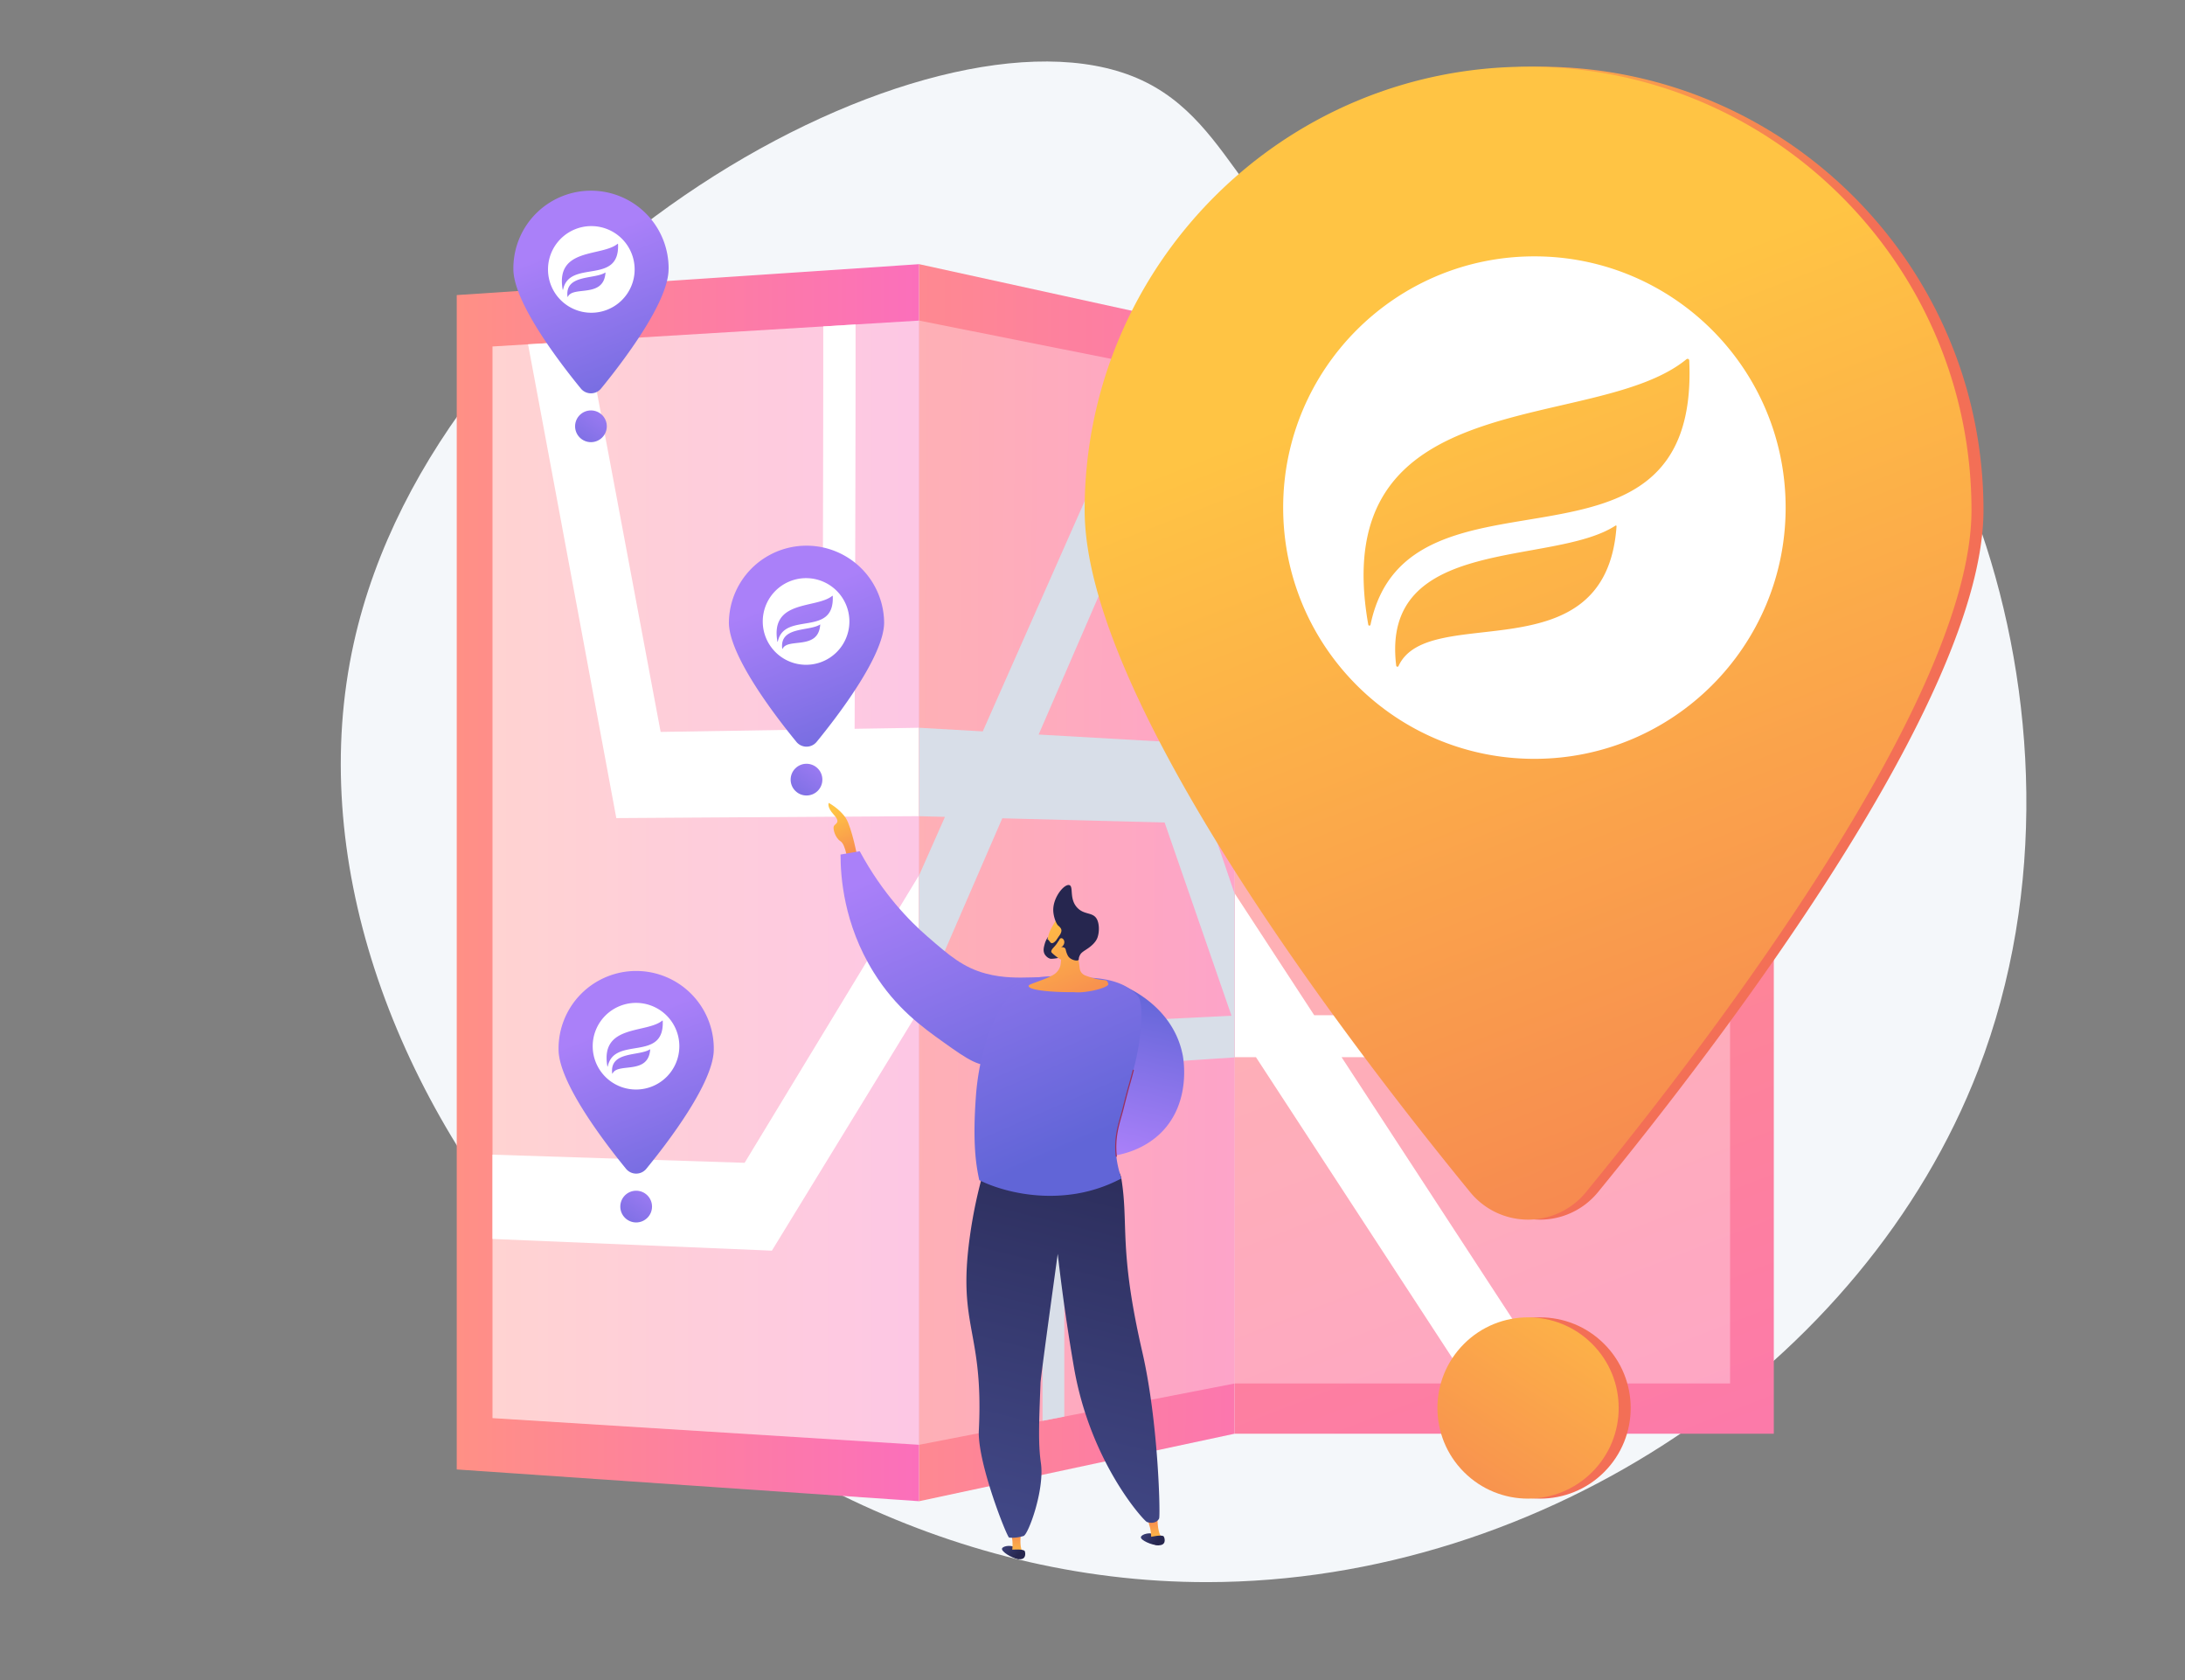<svg xmlns="http://www.w3.org/2000/svg" xmlns:xlink="http://www.w3.org/1999/xlink" viewBox="0 0 2455.91 1888.47"><rect x="0" y="0" width="2455.91" height="1888.47" fill="#808080" stroke="none"/><defs><linearGradient id="a" x1="513.37" y1="992.02" x2="1033.1" y2="992.02" gradientUnits="userSpaceOnUse"><stop offset="0" stop-color="#ff9085"/><stop offset="1" stop-color="#fb6fbb"/></linearGradient><clipPath id="b" transform="translate(383.03 69.11)"><polygon points="170.52 1524.68 170.52 320.28 650.07 291.19 650.07 1554.64 170.52 1524.68" fill="#fff" opacity="0.61"/></clipPath><linearGradient id="c" x1="1181.35" y1="598.57" x2="1733.44" y2="2020.64" gradientTransform="translate(2615.25 1847.66) rotate(-180)" xlink:href="#a"/><clipPath id="d" transform="translate(383.03 69.11)"><rect x="720.74" y="644.9" width="1124.62" height="557" transform="translate(2206.45 -359.65) rotate(90)" fill="#fff" opacity="0.33"/></clipPath><linearGradient id="e" x1="888.62" y1="991.15" x2="1545.14" y2="995.13" xlink:href="#a"/><clipPath id="f" transform="translate(383.03 69.11)"><polygon points="650.07 1554.64 650.07 291.19 1004.55 361.86 1004.55 1485.8 650.07 1554.64" fill="#fff" opacity="0.33" style="mix-blend-mode:soft-light"/></clipPath><linearGradient id="g" x1="907.99" y1="314.64" x2="1407.92" y2="651.47" gradientUnits="userSpaceOnUse"><stop offset="0" stop-color="#ffc444"/><stop offset="1" stop-color="#f36f56"/></linearGradient><linearGradient id="h" x1="489.91" y1="935.16" x2="989.84" y2="1271.99" gradientTransform="translate(1464.87 -509.93) rotate(45)" xlink:href="#g"/><linearGradient id="i" x1="1270.2" y1="323.3" x2="1772.12" y2="1616.12" xlink:href="#g"/><linearGradient id="j" x1="1465.13" y1="1315.01" x2="1139.14" y2="1809.8" gradientTransform="translate(1460.92 -500.4) rotate(45)" xlink:href="#g"/><linearGradient id="k" x1="269.94" y1="201.7" x2="357.8" y2="427.99" gradientUnits="userSpaceOnUse"><stop offset="0" stop-color="#aa80f9"/><stop offset="1" stop-color="#6165d7"/></linearGradient><linearGradient id="l" x1="687.09" y1="444.39" x2="630.03" y2="531" xlink:href="#k"/><linearGradient id="m" x1="512.22" y1="598.8" x2="600.08" y2="825.09" xlink:href="#k"/><linearGradient id="n" x1="546.34" y1="772.38" x2="489.29" y2="858.99" gradientTransform="translate(724.02 -133.76) rotate(45)" xlink:href="#k"/><linearGradient id="o" x1="320.76" y1="1078.64" x2="408.62" y2="1304.93" xlink:href="#k"/><linearGradient id="p" x1="737.91" y1="1321.33" x2="680.85" y2="1407.94" xlink:href="#k"/><linearGradient id="q" x1="212.56" y1="841.02" x2="246.74" y2="919.69" gradientTransform="translate(341.25)" xlink:href="#g"/><linearGradient id="r" x1="299.98" y1="897.54" x2="438.64" y2="1216.69" gradientTransform="translate(341.25)" xlink:href="#k"/><linearGradient id="s" x1="3117.02" y1="1221.77" x2="3163.07" y2="1037.55" gradientTransform="translate(-2267.83)" xlink:href="#k"/><linearGradient id="t" x1="2867.33" y1="2000.43" x2="2889.18" y2="2019.86" gradientTransform="translate(-2226.13 69.12) rotate(-8.05)" gradientUnits="userSpaceOnUse"><stop offset="0" stop-color="#444b8c"/><stop offset="1" stop-color="#26264f"/></linearGradient><linearGradient id="u" x1="1963.11" y1="2019.88" x2="1963.11" y2="1981.82" gradientTransform="translate(-1309.93 -60.4) rotate(-8.05)" xlink:href="#g"/><linearGradient id="v" x1="2869.53" y1="1997.96" x2="2891.37" y2="2017.39" xlink:href="#t"/><linearGradient id="w" x1="3006.36" y1="1660.6" x2="3028.21" y2="1680.03" gradientTransform="translate(-2267.83)" xlink:href="#t"/><linearGradient id="x" x1="2102.1" y1="1680.07" x2="2102.1" y2="1642.01" gradientTransform="translate(-1342.52)" xlink:href="#g"/><linearGradient id="y" x1="-2565.27" y1="1697.52" x2="-2707.73" y2="1122.33" gradientTransform="matrix(-1, 0, 0, 1, -1807.48, 0)" xlink:href="#t"/><linearGradient id="z" x1="339.88" y1="864.19" x2="492.62" y2="1215.74" gradientTransform="translate(341.25)" xlink:href="#k"/><linearGradient id="aa" x1="3008.56" y1="1658.13" x2="3030.41" y2="1677.56" gradientTransform="translate(-2267.83)" xlink:href="#t"/><linearGradient id="ab" x1="3811.18" y1="722.03" x2="3924.35" y2="864.41" gradientTransform="translate(-2716.01 -726.95) rotate(14.93)" xlink:href="#g"/><linearGradient id="ac" x1="3818.84" y1="714.83" x2="3937.15" y2="863.68" gradientTransform="translate(-2716.01 -726.95) rotate(14.93)" xlink:href="#g"/></defs><g style="isolation:isolate"><path d="M894.74,18.59C663-80.33,108.77,227.65,14.58,653.71-90.88,1130.81,390.72,1709.58,973.93,1709c378.31-.38,738.81-244.45,866.56-575.68,156.3-405.25-53.22-895.74-282.52-940.88-133.23-26.23-225.93,107.18-389.36,61.09C1015.16,210.26,1012.38,68.8,894.74,18.59Z" transform="translate(383.03 69.11)" fill="#f4f7fa"/><polygon points="1033.1 1687.16 513.37 1651.48 513.37 331.63 1033.1 296.89 1033.1 1687.16" fill="url(#a)"/><polygon points="553.54 1593.79 553.54 389.39 1033.1 360.3 1033.1 1623.75 553.54 1593.79" fill="#fff" opacity="0.61"/><g clip-path="url(#b)"><path d="M2072.88,604l-515.7,13.67C1555.46,362.1,1554-3,1556.84-36.92a64.54,64.54,0,0,1-6.06,21.14l-68.32-53.33c-7.33,15.36-7.55,28.21-8.14,62.54-.34,19.49-.58,47.45-.7,83.12-.22,59.69-.14,142.08.24,244.89.63,174.89,1.9,350.79,1.91,352.55l.39,53.15,176.92-3V1107l-333.65-5.72-199.35-360-273.83,4.4L1214,144.88l-58.17-64.14L751.54,747.17l-174,2.8c.24-60.44.64-167.89.88-274.89.21-94.51.26-170.18.14-224.9-.24-109.11-.69-110.35-3.16-117.27l-32.5,25.88a30.55,30.55,0,0,1-1.63-7.33c1.71,22.7,1,354.08-.07,599.09l-181.69,2.92c-33-176.15-110.14-587.74-112.73-599.11L186.28,189l-.15-.67c3.3,15.91,71.49,381.86,117,626.73l6.56,35.25,380.72-2.43L453.91,1237.74l-464.19-15v93l494.84,20.73L784,847.29l298.15-1.9,139.51,254.19-368.59-6.33v722.06l38.61,3.33V1148l361,8.06,364,663.3,67-60.19L1351,1158.25l346.84,7.74V723.41l375.05-6.31Z" transform="translate(383.03 69.11)" fill="#fff"/></g><rect x="1004.55" y="305.45" width="606.14" height="1236.76" transform="translate(2998.28 1916.77) rotate(180)" fill="url(#c)"/><rect x="720.74" y="644.9" width="1124.62" height="557" transform="translate(2589.48 -290.54) rotate(90)" fill="#fff" opacity="0.33"/><g clip-path="url(#d)"><path d="M1781.93,673.08H1321.2c-1.61-209.06-2.94-507.82-.32-535.35a44.71,44.71,0,0,1-5.67,16.89L1250.89,106c-7,12.12-7.16,22.69-7.72,50.94-.32,16-.54,39-.66,68.44-.2,49.17-.13,117.06.22,201.79.6,144.13,1.81,289.08,1.82,290.53l.37,43.78h165.15v310.42H1094.15L896,768.42H611.55L990.31,266.51,932.13,208.6,509.66,768.42H317.55c.27-54.18.72-150.48,1-246.39.24-84.71.29-152.53.16-201.58-.27-97.82-.77-99-3.55-105.34l-36.63,21a23.27,23.27,0,0,1-1.84-6.7c1.93,20.53,1.07,318.58-.08,539H67.35C28.53,606-63.26,222.37-66.37,211.65l-73,28-.18-.64C-135.59,254-53.4,597.29.87,824.34l7.77,32.51H442.93L177,1209.26H-383v88.42H212.15L544.82,856.85h312.7l140.4,215.07H618.85v630.25H659.8V1119h368.82l347.93,533,61.61-53L1124.86,1119H1451V761.5h330.9Z" transform="translate(383.03 69.11)" fill="#fff"/></g><polygon points="1387.58 1611.32 1033.1 1687.16 1033.1 296.89 1387.58 374.56 1387.58 1611.32" fill="url(#e)"/><polygon points="1033.1 1623.75 1033.1 360.3 1387.58 430.97 1387.58 1554.91 1033.1 1623.75" fill="#fff" opacity="0.33" style="mix-blend-mode:soft-light"/><g clip-path="url(#f)"><path d="M1358.81,705.61,1160.3,687.7c-.75-197.66-1.36-480.2-.15-505.88a67.6,67.6,0,0,1-2.63,15.23l-30.32-54.71c-3.31,10.65-3.41,20.74-3.68,47.72-.15,15.32-.26,37.34-.32,65.47-.09,47.09-.06,112.13.11,193.32.29,138.08.87,276.95.87,278.34l.18,41.94,76.65,4.54v288.89L1050.42,1070,947,765.67l-162.62-9.24L997.12,265.61l-30.75-65.8L721.58,752.87,596,745.73c.18-61.88.49-171.85.67-281.37.16-96.72.2-174.17.11-230.21-.19-111.76-.53-113.16-2.41-120.9l-25.12,17.93a46.74,46.74,0,0,1-1.27-8c1.33,24,.74,367.16-.06,621l-151.34-8.6C387,536.47,314.88,52.25,312.38,38.32L252.74,58.61l-.15-.84c3.32,19.8,70.18,460.58,113,743.25l6.05,39.92,307.46,8-181.48,410L38.48,1303.65v118.27l484.28-62.18L743.52,850.56,926,855.28l75.15,217.15-212.37,10.49v677.47l24.45-6.61V1131.87L1017,1118.45l168.78,487.73,27.82-56.15-147.82-434.8,153.56-10.11V774.76L1358.81,783Z" transform="translate(383.03 69.11)" fill="#d8dee8"/></g><path d="M1846.38,504.24c0,213-298.37,601.6-433.39,766.57a84,84,0,0,1-130,0c-135-165-433.38-553.59-433.38-766.57C849.59,229,1072.73,5.85,1348,5.85S1846.38,229,1846.38,504.24Z" transform="translate(383.03 69.11)" fill="url(#g)"/><circle cx="1347.98" cy="1513.29" r="101.87" transform="translate(-292.22 1465.51) rotate(-45)" fill="url(#h)"/><path d="M1832.89,504.24c0,213-298.36,601.6-433.39,766.57a84,84,0,0,1-130,0c-135-165-433.39-553.59-433.39-766.57C836.1,229,1059.24,5.85,1334.49,5.85S1832.89,229,1832.89,504.24Z" transform="translate(383.03 69.11)" fill="url(#i)"/><circle cx="1334.49" cy="1513.29" r="101.87" transform="translate(-296.17 1455.97) rotate(-45)" fill="url(#j)"/><path d="M368.43,233.37c0,37.28-52.22,105.3-75.86,134.17a14.69,14.69,0,0,1-22.75,0C246.18,338.67,194,270.65,194,233.37a87.24,87.24,0,1,1,174.47,0Z" transform="translate(383.03 69.11)" fill="url(#k)"/><circle cx="664.22" cy="479.1" r="17.83" fill="url(#l)"/><path d="M610.71,630.47c0,37.28-52.22,105.3-75.85,134.18a14.7,14.7,0,0,1-22.76,0c-23.63-28.88-75.86-96.9-75.86-134.18a87.24,87.24,0,0,1,174.47,0Z" transform="translate(383.03 69.11)" fill="url(#m)"/><circle cx="523.48" cy="807.09" r="17.83" transform="translate(-34.35 675.66) rotate(-45)" fill="url(#n)"/><path d="M523,580.65a48.69,48.69,0,1,0,48.68,48.68A48.69,48.69,0,0,0,523,580.65ZM496.63,660a.23.23,0,0,1-.44-.08c-3.13-25.38,30.37-19.21,42.5-27.14a.13.13,0,0,1,.2.12C536.86,662.11,502.44,647.42,496.63,660Zm-5.42-8a.22.22,0,0,1-.43,0c-8.41-47.58,43.79-36.76,61.67-51.46a.33.33,0,0,1,.53.25C555.09,647.76,498.41,617.39,491.21,652Z" transform="translate(383.03 69.11)" fill="#fff"/><path d="M419.25,1110.31c0,37.28-52.22,105.3-75.86,134.18a14.71,14.71,0,0,1-22.75,0c-23.64-28.88-75.86-96.9-75.86-134.18a87.24,87.24,0,1,1,174.47,0Z" transform="translate(383.03 69.11)" fill="url(#o)"/><circle cx="715.04" cy="1356.04" r="17.83" fill="url(#p)"/><path d="M581.07,895.73s-6.7-35-13.39-45.36-19.18-17.11-19.18-17.11-2.6,4.28,5.69,13.3,1.37,9.91,0,12.81,1.59,13.31,7.54,17,8.18,24,8.18,24Z" transform="translate(383.03 69.11)" fill="url(#q)"/><path d="M561.73,891.27l21.57-3.72c25.73,47.7,55.87,78.36,76.4,96.16,24.25,21,39.91,34.61,65.64,41.42,38,10.06,70.85-1.75,75.11,8.93,2.09,5.22-5.15,10.87-16.73,24.73-33.73,40.35-30.54,62-49.08,68-15.32,5-30.74-5.69-56.89-24.35-23.8-17-53.63-38.26-78.83-78.83C565.1,969.22,561.72,915.68,561.73,891.27Z" transform="translate(383.03 69.11)" fill="url(#r)"/><path d="M878.54,1038.4c3.49,1.32,56.79,22.51,67.75,78.15.89,4.49,9.45,52.29-23,86-36.35,37.87-106.34,36.93-134.12,5.28a56.77,56.77,0,0,1-11.81-22.44h0l7.32-19.45c8.93-10.78,21.09-13.34,27.58-14.94,16-3.94,28.1,3.19,37.27-4.53,5.08-4.27,6.08-10.42,7-15.91,3.06-18.71-7.5-30.23-8.27-41.76-.57-8.63-3.59-27.52,7.67-39.84C863.09,1041.2,873,1039.08,878.54,1038.4Z" transform="translate(383.03 69.11)" fill="url(#s)"/><path d="M899.31,1658.4c.62-3.42,11.68-6.52,17.15-1.94,2.72,2.28,4.6,6.9,3,9-.57.76,1.78,2.1-.47,2.12C911.56,1667.65,898.69,1661.8,899.31,1658.4Z" transform="translate(383.03 69.11)" fill="url(#t)"/><path d="M910.9,1659.65l11.37-1.61c-5.27-6.35-4.29-26.55-4.29-26.55l-12.1,2.7s1.38,5.54,3.73,13.73A53.7,53.7,0,0,1,910.9,1659.65Z" transform="translate(383.03 69.11)" fill="url(#u)"/><path d="M909.89,1658.25s13.7-3.16,15.18-.44,2.63,10-6.06,9.75S909.12,1660.55,909.89,1658.25Z" transform="translate(383.03 69.11)" fill="url(#v)"/><path d="M743.23,1671.24c1.1-3.3,12.48-4.82,17.26.49,2.38,2.63,3.58,7.47,1.73,9.31-.67.67,1.47,2.32-.76,2C754.07,1682.12,742.14,1674.53,743.23,1671.24Z" transform="translate(383.03 69.11)" fill="url(#w)"/><path d="M754.54,1674.1H766c-4.33-7-.53-26.89-.53-26.89l-12.36,1s.59,5.68,1.77,14.11A54.22,54.22,0,0,1,754.54,1674.1Z" transform="translate(383.03 69.11)" fill="url(#x)"/><path d="M724.76,1239.68A531.37,531.37,0,0,0,707,1321.2c-14,101.5,15.7,104.74,10.17,217.21-1.77,35.91,31.1,118.7,34,120.52a34.65,34.65,0,0,0,4.54.18,44.87,44.87,0,0,0,11.58-1.93c5.21-.89,24-51.75,19.63-82-3.08-21.4-2.19-44.36-.4-90.29.29-7.44,19.33-144.79,19.33-144.79h0c5.79,50.84,12.45,94,18.23,127.52,18.55,107.6,78.88,172.73,82,173.78.62.25,6.28,2.3,10.91-.75a7.47,7.47,0,0,0,2.76-3.11c1.62-1.26-.47-107.42-18.87-187.32-26.71-116-15.08-143.11-23.54-194.91C870,1210.51,724.76,1239.68,724.76,1239.68Z" transform="translate(383.03 69.11)" fill="url(#y)"/><path d="M832.64,1029.34c-17.73-.52-58.49-6.78-80.94,13.42-.39.35,4.21,2.81,1.95,5.46A146.45,146.45,0,0,0,737.8,1071c-4.74,8.45-9,18.29-13.32,33A283,283,0,0,0,714,1161.4c-4.1,54,0,78.87,3.66,95.8,16,8.23,57.34,23,106.56,15.65a166.4,166.4,0,0,0,53.13-17.51c-12.77-38.67-2.75-59.36,2-78.43,6.75-27.2,6.85-25.14,12.4-46.75,9.16-35.65,10.66-72.07,4.37-79.52C879.09,1030.54,848.51,1029.81,832.64,1029.34Z" transform="translate(383.03 69.11)" fill="url(#z)"/><path d="M753.73,1672.57s14-1.21,15.09,1.69,1.21,10.26-7.36,8.81S752.65,1674.74,753.73,1672.57Z" transform="translate(383.03 69.11)" fill="url(#aa)"/><path d="M795.38,996.12c-2.91-10.39,2.19-20,3.31-22.08,4.7-8.68,5.91-9.87,8.15-11.37l3.12-1.92s.18-.08.37-.14c2-.72,8.83-.92,10.21-.63,4.42.94,9.12,18.93,7.78,44.37.18,1,.36,1.95.53,2.93q1,6,1.67,11.81a9.84,9.84,0,0,0,6.33,8.12c23.47,8.86,23.42,1.79,25.85,9.41,1.32,4.15-25.33,10.86-38.44,9.34-29.5.22-53.5-2.92-50.92-7.56,1.15-2.07,24-8,30.43-14,5.89-5.42,5.41-11,5.89-15C807.88,1008.49,797.53,1003.77,795.38,996.12Z" transform="translate(383.03 69.11)" fill="url(#ab)"/><path d="M800.81,953.52c0,7.88,3.74,16.3,5.63,17.65a12.92,12.92,0,0,1,2.86,3.12,4,4,0,0,1,.44.93c1.73,5-6.16,10.81-4.64,13,1.1,1.61,6.47-.54,7.11.85s-3.86,4-3.18,5.59c.52,1.19,3.26.1,5,1.92.87.9.61,1.62,1.53,4.39a24.45,24.45,0,0,0,1.8,4.22c2.72,4.63,10.43,6.32,11.92,4.47.41-.52.06-1,.48-2.68a13.65,13.65,0,0,1,1.51-3.46c1.59-2.66,5.44-4.55,9.33-7.35,7.2-5.18,9.15-9.6,9.74-11.09.21-.53.34-.94.43-1.22,1.87-5.81,1.88-14.34-.73-19.59-4.37-8.79-14.24-4.62-22.32-13.32-9.32-10.05-3.77-23.79-8.82-25.3C813.31,924,800.76,939,800.81,953.52Z" transform="translate(383.03 69.11)" fill="#26264f"/><path d="M807.93,986.4c1.93-2.66,5.33-.16,5.35,3.27s-3.31,7-6.54,6.33S805.33,990,807.93,986.4Z" transform="translate(383.03 69.11)" fill="url(#ac)"/><path d="M871.66,1231a.65.65,0,0,1-.64-.58c-2.12-19.09,1.82-32.91,5.29-45.1.85-3,1.65-5.77,2.34-8.58,3.84-15.46,5.51-21.43,7.29-27.75,1.15-4.1,2.35-8.34,4.19-15.42a.65.65,0,0,1,1.26.32c-1.85,7.1-3,11.35-4.2,15.46-1.77,6.3-3.45,12.27-7.27,27.7-.7,2.83-1.51,5.64-2.36,8.62-3.44,12.08-7.35,25.77-5.25,44.61a.65.65,0,0,1-.58.72Z" transform="translate(383.03 69.11)" fill="#9b305e"/><path d="M809.5,980.65,805,986.48s-4.83,7.14-7.65,3.23c-2.31-3.2-2.9-3.12-3-3s0,.06-.05.06.34-1.59.68-3a26.34,26.34,0,0,0-3.83,8.23c-1,3.63-2,7.51,0,11.25.11.21,2.37,4.19,6.58,5.15,0,0,1.66.38,8.66-.85,0,0-7.65-5.56-7.77-6.87-.32-3.59,4.66-5.53,8.35-12.88A29.7,29.7,0,0,0,809.5,980.65Z" transform="translate(383.03 69.11)" fill="#26264f"/><path d="M1341.6,219c-155.95,0-282.37,126.42-282.37,282.37s126.42,282.36,282.37,282.36S1624,657.31,1624,501.37,1497.55,219,1341.6,219ZM1188.87,679.45a1.36,1.36,0,0,1-2.57-.43c-18.16-147.23,176.11-111.43,246.47-157.42a.76.76,0,0,1,1.17.69C1422.16,691.48,1222.54,606.3,1188.87,679.45ZM1157.41,633a1.28,1.28,0,0,1-2.51,0c-48.78-276,254-213.2,357.69-298.42a1.89,1.89,0,0,1,3.07,1.4C1527.92,608.24,1199.19,432.12,1157.41,633Z" transform="translate(383.03 69.11)" fill="#fff"/><path d="M281.62,185a48.69,48.69,0,1,0,48.68,48.68A48.69,48.69,0,0,0,281.62,185Zm-26.34,79.39a.23.23,0,0,1-.44-.08c-3.13-25.38,30.37-19.21,42.5-27.14a.13.13,0,0,1,.2.12C295.51,266.46,261.09,251.78,255.28,264.39Zm-5.42-8a.22.22,0,0,1-.43,0c-8.41-47.58,43.79-36.76,61.67-51.45a.33.33,0,0,1,.53.24C313.74,252.11,257.06,221.74,249.86,256.38Z" transform="translate(383.03 69.11)" fill="#fff"/><path d="M331.86,1058a48.69,48.69,0,1,0,48.68,48.69A48.69,48.69,0,0,0,331.86,1058Zm-26.34,79.39a.23.23,0,0,1-.44-.07c-3.13-25.39,30.36-19.21,42.49-27.15a.14.14,0,0,1,.21.12C345.75,1139.44,311.33,1124.76,305.52,1137.37Zm-5.42-8a.22.22,0,0,1-.43,0c-8.41-47.58,43.79-36.76,61.67-51.45a.33.33,0,0,1,.53.24C364,1125.09,307.3,1094.73,300.1,1129.37Z" transform="translate(383.03 69.11)" fill="#fff"/></g></svg>